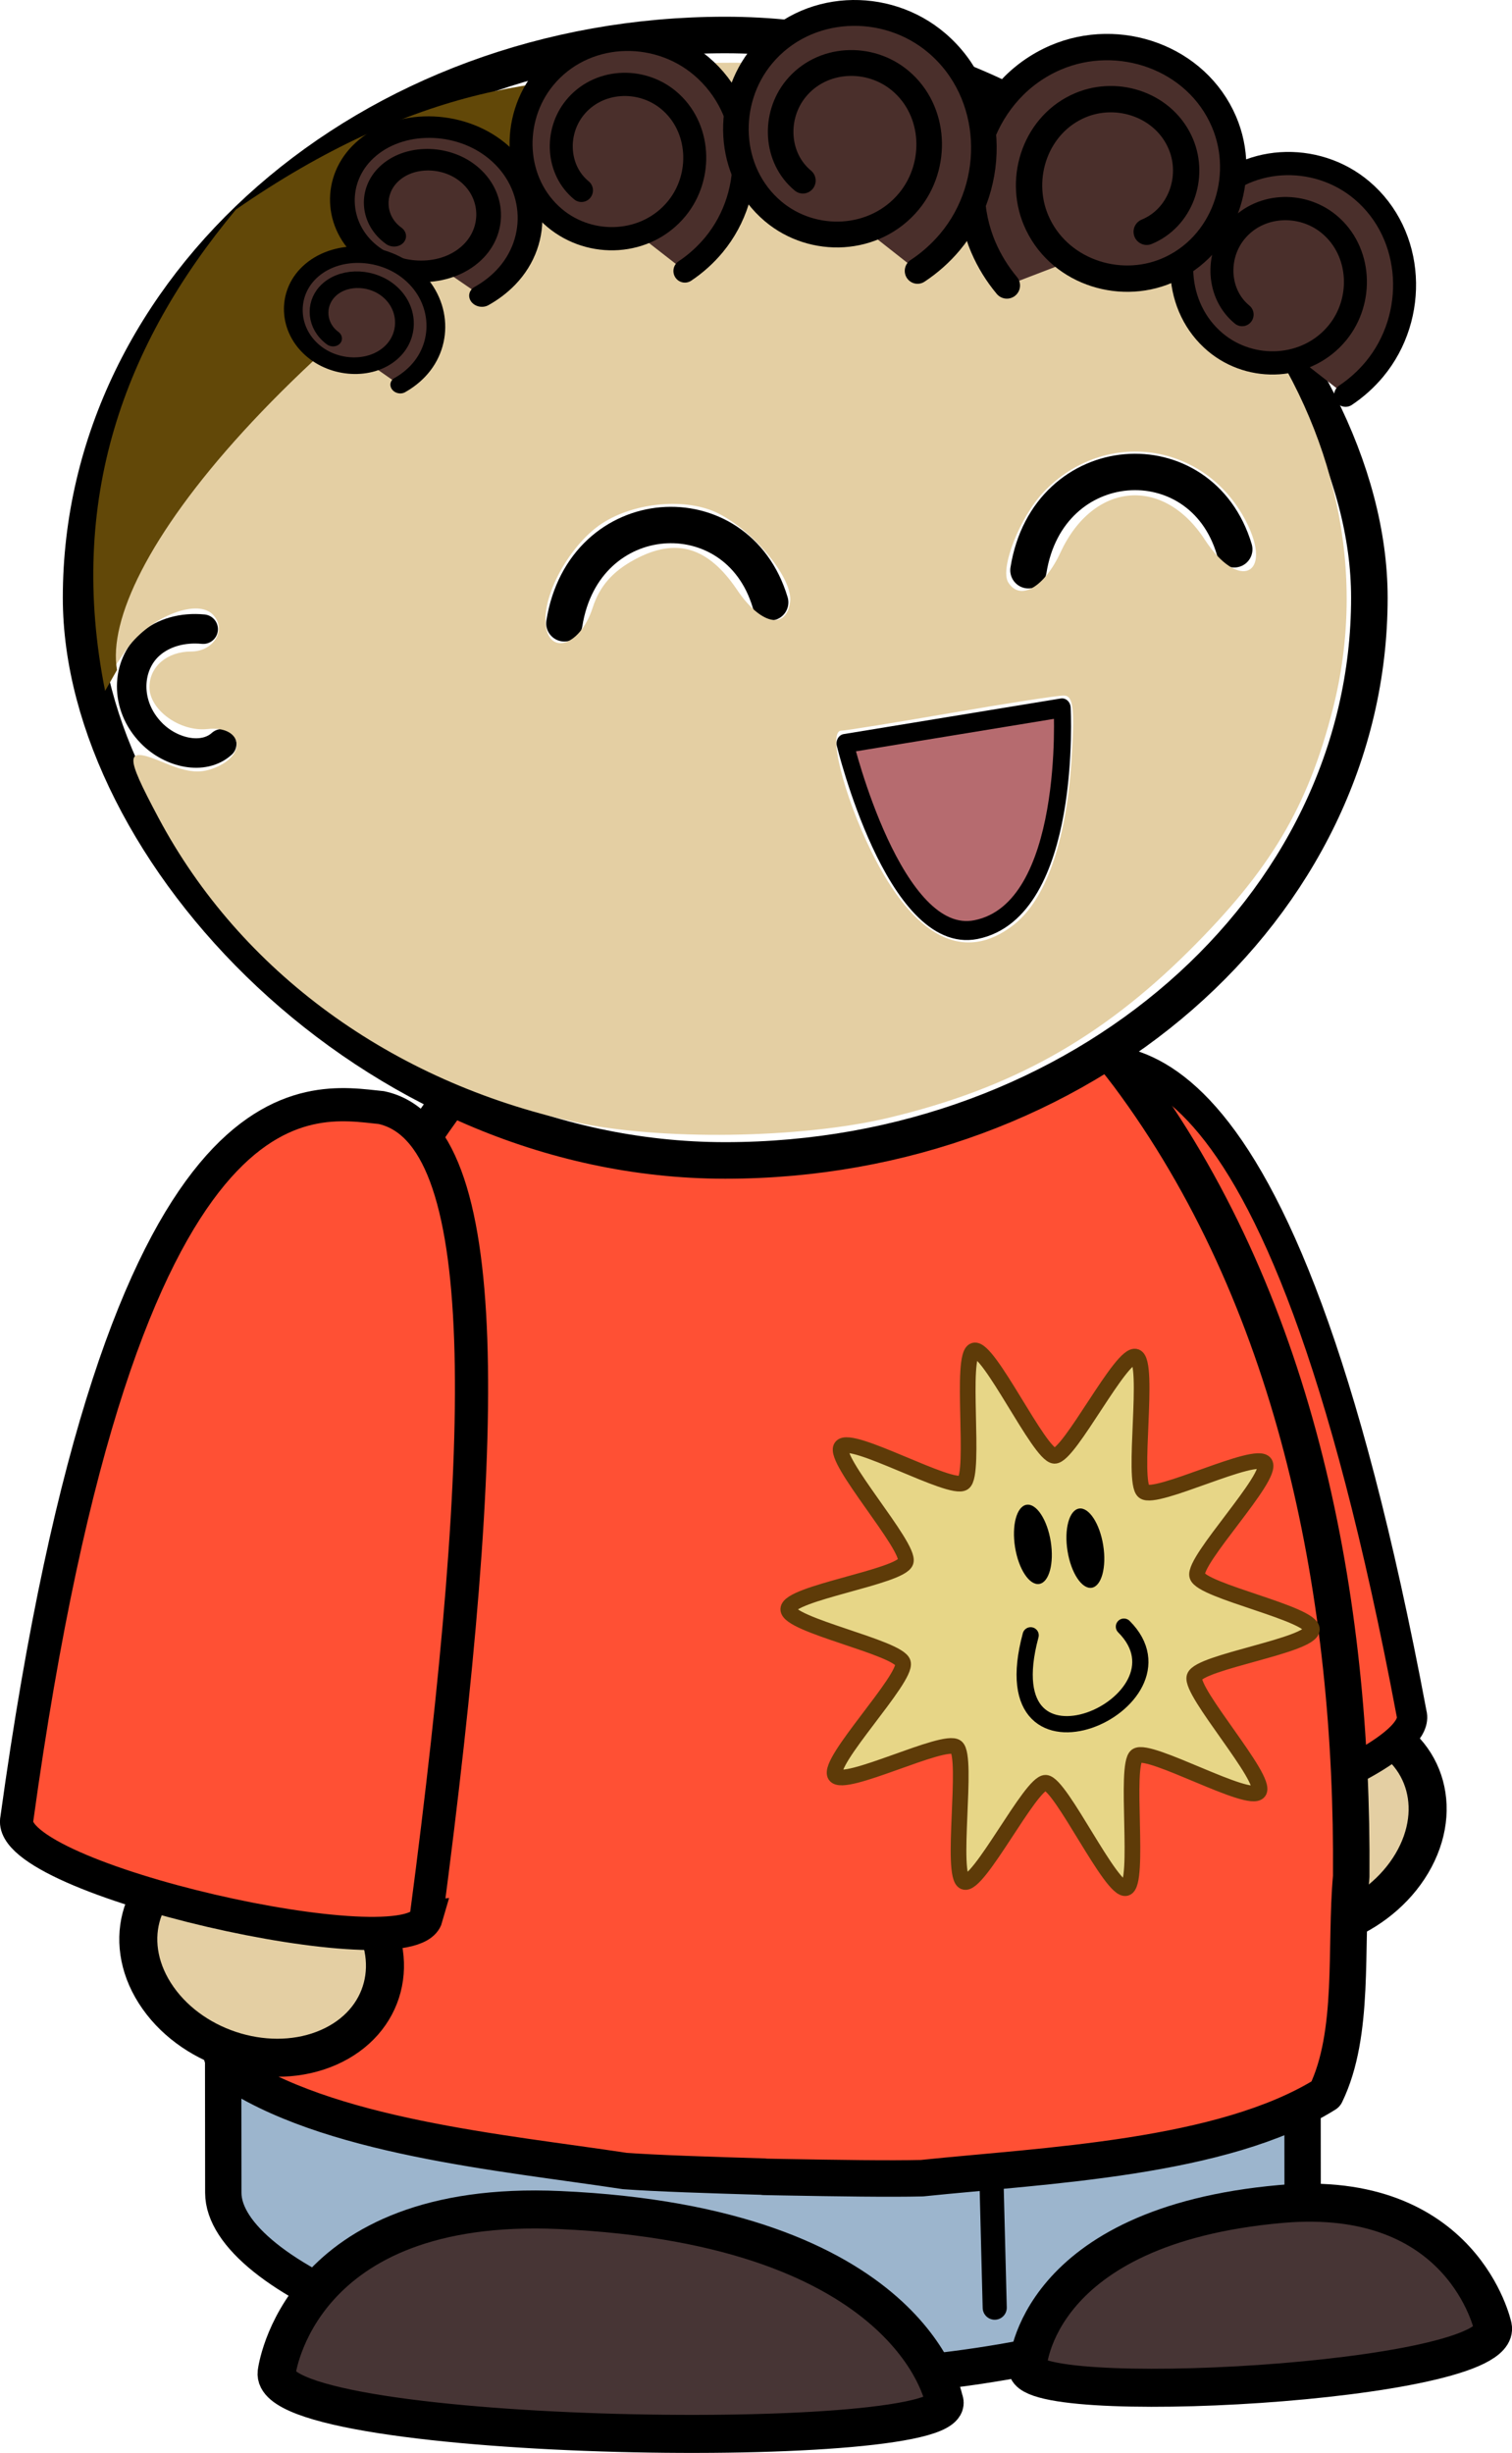 <?xml version="1.0" encoding="UTF-8" standalone="no"?>
<!-- Created with Inkscape (http://www.inkscape.org/) -->

<svg
   xmlns:dc="http://purl.org/dc/elements/1.1/"
   xmlns:cc="http://creativecommons.org/ns#"
   xmlns:rdf="http://www.w3.org/1999/02/22-rdf-syntax-ns#"
   xmlns:svg="http://www.w3.org/2000/svg"
   xmlns="http://www.w3.org/2000/svg"
   xmlns:sodipodi="http://sodipodi.sourceforge.net/DTD/sodipodi-0.dtd"
   xmlns:inkscape="http://www.inkscape.org/namespaces/inkscape"
   width="22.445mm"
   height="36.396mm"
   viewBox="0 0 79.529 128.961"
   id="svg5223"
   version="1.1"
   inkscape:version="0.91 r13725"
   sodipodi:docname="mix-and-match-characters40.svg">
  <defs
     id="defs5225">
    <filter
       style="color-interpolation-filters:sRGB"
       id="filter4468">
      <feGaussianBlur
         id="feGaussianBlur4470"
         stdDeviation="0.189" />
    </filter>
    <filter
       style="color-interpolation-filters:sRGB"
       id="filter4468-3">
      <feGaussianBlur
         id="feGaussianBlur4470-9"
         stdDeviation="0.189" />
    </filter>
    <filter
       style="color-interpolation-filters:sRGB"
       id="filter4468-9">
      <feGaussianBlur
         id="feGaussianBlur4470-1"
         stdDeviation="0.189" />
    </filter>
    <filter
       style="color-interpolation-filters:sRGB"
       id="filter4468-39">
      <feGaussianBlur
         id="feGaussianBlur4470-17"
         stdDeviation="0.189" />
    </filter>
    <filter
       style="color-interpolation-filters:sRGB"
       id="filter4468-2">
      <feGaussianBlur
         id="feGaussianBlur4470-2"
         stdDeviation="0.189" />
    </filter>
    <filter
       style="color-interpolation-filters:sRGB"
       id="filter4468-4">
      <feGaussianBlur
         id="feGaussianBlur4470-5"
         stdDeviation="0.189" />
    </filter>
    <filter
       style="color-interpolation-filters:sRGB"
       id="filter4468-0">
      <feGaussianBlur
         id="feGaussianBlur4470-55"
         stdDeviation="0.189" />
    </filter>
    <filter
       style="color-interpolation-filters:sRGB"
       id="filter4468-01">
      <feGaussianBlur
         id="feGaussianBlur4470-3"
         stdDeviation="0.189" />
    </filter>
  </defs>
  <sodipodi:namedview
     id="base"
     pagecolor="#ffffff"
     bordercolor="#666666"
     borderopacity="1.0"
     inkscape:pageopacity="0.0"
     inkscape:pageshadow="2"
     inkscape:zoom="2.8"
     inkscape:cx="2.7480929"
     inkscape:cy="61.761787"
     inkscape:document-units="px"
     inkscape:current-layer="g4275"
     showgrid="false"
     fit-margin-top="0"
     fit-margin-left="0"
     fit-margin-right="0"
     fit-margin-bottom="0"
     inkscape:window-width="1855"
     inkscape:window-height="1056"
     inkscape:window-x="1985"
     inkscape:window-y="24"
     inkscape:window-maximized="1" />
  <g
     inkscape:label="Layer 1"
     inkscape:groupmode="layer"
     id="layer1"
     transform="translate(-188.47,-377.149)">
    <g
       transform="translate(247.381,385.332)"
       id="g4275">
      <path
         style="fill:#e4cfa3;fill-rule:evenodd;stroke:#000000;stroke-width:2;stroke-linecap:round;stroke-linejoin:round"
         inkscape:connector-curvature="0"
         d="m 15.502,89.512 c -1.581,2.98 -5.417,4.642 -8.568,3.713 -3.151,-0.929 -4.424,-4.099 -2.843,-7.079 1.581,-2.98 5.417,-4.642 8.568,-3.713 3.151,0.929 4.424,4.099 2.843,7.079 z"
         id="path3954-8-5-3-0-1-4-1-0-3" />
      <path
         style="fill:#ff5034;stroke:#000000;stroke-width:1.594"
         inkscape:connector-curvature="0"
         d="m -3.32,88.211 c 0.85,2.58 19.451,-3.338 18.658,-6.295 -7.066,-37.594 -15.645,-34.686 -18.903,-34.1 -4.985,3.52 -4.107,16.431 0.245,40.395 z"
         id="path4553-8-2-8-8-9-0-6" />
      <rect
         style="fill:#9cb5cd;fill-rule:evenodd;stroke:#000000;stroke-width:1.912;stroke-linecap:round;stroke-linejoin:round"
         height="35.894"
         x="-47.273"
         y="81.081"
         width="56.771"
         transform="matrix(1,-7.6208e-5,0.001,1,0,0)"
         ry="9.878"
         rx="27.897"
         id="rect3252-6-7-2-7-1-6-3-5-6" />
      <path
         style="fill:#ffffff;stroke:#000000;stroke-width:1.268;stroke-linecap:round;stroke-linejoin:round"
         inkscape:connector-curvature="0"
         d="m -6.59,113.141 -0.29,-11.39"
         id="path3928-9-81-8-0-49-3-5-5" />
      <path
         style="fill:#ff5034;fill-rule:evenodd;stroke:#000000;stroke-width:1.919;stroke-linecap:round;stroke-linejoin:round"
         inkscape:connector-curvature="0"
         d="m -16.08,38.331 c -0.099,-9.5e-4 -0.199,9.6e-4 -0.298,0.003 -0.056,-0.003 -0.113,-0.007 -0.169,-0.009 -0.087,-0.003 -0.175,-0.005 -0.262,-0.007 l 0,0.023 c -6.655,0.233 -12.931,4.377 -17.209,9.696 -9.168,11.323 -12.969,26.433 -13.679,41.003 0.126,3.744 -0.679,8.216 0.693,11.493 5.221,3.639 14.585,4.45 20.957,5.423 1.695,0.122 4.39,0.209 7.316,0.296 l 0,0.01 c 0.307,0.006 0.599,0.011 0.902,0.017 0.03,0 0.059,9.6e-4 0.089,0.002 2.927,0.052 5.623,0.093 7.323,0.052 6.418,-0.669 15.816,-1.033 21.236,-4.418 1.556,-3.207 1.004,-7.711 1.342,-11.444 0.115,-14.584 -2.827,-29.854 -11.341,-41.598 -3.971,-5.515 -10.005,-9.952 -16.638,-10.502 l 0,-0.033 c -0.087,-0.002 -0.175,-0.006 -0.262,-0.007 z"
         id="path3932-5-3-3-6-1-5-5-0-2" />
      <g
         id="g6138"
         transform="translate(264.338,-5.319)">
        <g
           id="g5309">
          <rect
             style="fill:#ffffff;fill-rule:evenodd;stroke:#000000;stroke-width:1.922;stroke-linecap:round;stroke-linejoin:round"
             id="rect2993-2-9-2-0-1-7"
             rx="42.572"
             ry="29.585"
             height="59.169"
             width="67.762"
             y="-1.024"
             x="-318.984" />
          <path
             style="fill:none;stroke:#000000;stroke-width:1.551;stroke-linecap:round;stroke-linejoin:round"
             inkscape:connector-curvature="0"
             id="path4494-63-0-5"
             d="m -311.586,36.242 c -0.961,0.87 -2.66,0.496 -3.698,-0.564 -1.43,-1.46 -1.313,-3.573 -0.082,-4.66 0.717,-0.633 1.742,-0.908 2.805,-0.804" />
          <g
             style="fill:#b66b6f;stroke:#000000;stroke-width:2.322;stroke-linecap:round;stroke-linejoin:round"
             id="g588-0-6-2-8-2-7-1"
             transform="matrix(0.382,-0.057,-0.055,-0.427,-263.664,33.966)">
            <path
               style="fill:#b66b6f;stroke:#000000;stroke-width:2.322;stroke-linecap:round;stroke-linejoin:round"
               inkscape:connector-curvature="0"
               id="path590-4-20-9-2-9-8-5"
               d="m -9.675,0.387 c 0,0 -2.034,-24.631 -15.497,-25.231 -11.323,-0.504 -14.454,24.844 -14.454,24.844 z" />
          </g>
          <path
             style="fill:none;stroke:#000000;stroke-width:1.914;stroke-linecap:round;stroke-linejoin:round"
             inkscape:connector-curvature="0"
             id="path4738-0-4-3-9"
             d="m -293.564,29.906 c 1.027,-6.426 9.079,-6.936 10.825,-1.101" />
          <path
             style="fill:none;stroke:#000000;stroke-width:1.914;stroke-linecap:round;stroke-linejoin:round"
             inkscape:connector-curvature="0"
             id="path4738-0-9-5-7-7"
             d="m -269.154,27.116 c 1.027,-6.426 9.079,-6.935 10.825,-1.101" />
        </g>
        <path
           inkscape:connector-curvature="0"
           id="path5541"
           d="m -293.005,56.127 c -9.662,-2.12 -17.603,-7.917 -21.906,-15.991 -1.826,-3.425 -1.79,-3.772 0.296,-2.9 1.307,0.546 1.954,0.593 2.81,0.203 1.59,-0.725 1.208,-2.162 -0.526,-1.975 -1.451,0.157 -3.057,-1.001 -3.057,-2.203 0,-1.078 0.929,-1.872 2.19,-1.872 1.213,0 1.9,-1.187 1.131,-1.955 -0.867,-0.867 -3.429,0.207 -4.586,1.923 l -1.05,1.558 0,-3.905 c 0,-2.148 0.318,-5.128 0.707,-6.621 2.447,-9.393 10.566,-17.314 21.249,-20.73 4.18,-1.336 13.823,-1.646 18.604,-0.598 16.856,3.696 27.715,18.79 23.997,33.356 -1.317,5.158 -3.288,8.467 -7.58,12.726 -4.651,4.615 -9.363,7.23 -15.784,8.76 -4.612,1.099 -12.056,1.202 -16.497,0.227 z m 23.092,-10.383 c 1.652,-1.3 2.717,-4.293 3.007,-8.456 0.201,-2.878 0.123,-3.586 -0.395,-3.584 -0.355,0.002 -3.04,0.417 -5.967,0.923 -2.928,0.506 -5.506,0.921 -5.73,0.923 -0.723,0.005 0.112,3.371 1.573,6.338 2.247,4.564 4.889,5.92 7.513,3.856 z M -292.071,29.074 c 0.36,-1.118 1.048,-1.902 2.223,-2.531 2.167,-1.161 3.845,-0.658 5.374,1.611 1.222,1.813 2.571,2.121 2.783,0.636 0.17,-1.189 -1.809,-3.645 -3.741,-4.644 -1.655,-0.856 -4.42,-0.625 -6.158,0.514 -1.549,1.015 -2.965,3.413 -2.967,5.024 -0.003,1.977 1.796,1.536 2.486,-0.61 z m 24.601,-2.893 c 1.723,-3.71 5.402,-4.039 7.587,-0.68 1.775,2.73 3.644,1.889 2.164,-0.973 -2.142,-4.142 -7.398,-4.905 -10.621,-1.541 -1.256,1.311 -2.329,4.034 -1.878,4.765 0.619,1.002 1.891,0.275 2.748,-1.57 z"
           style="fill:#e4cfa3;fill-opacity:1" />
      </g>
      <path
         style="fill:#473535;stroke:#000000;stroke-width:2"
         inkscape:connector-curvature="0"
         d="m 19.61,114.141 c 0,0 -1.545,-7.308 -11.161,-6.451 -12.935,1.153 -13.305,8.519 -13.305,8.519 -0.758,2.282 25.111,0.919 24.466,-2.068 z"
         id="path4010-7-3-7-4-8-5-4-5-9" />
      <path
         style="fill:#e4cfa3;fill-rule:evenodd;stroke:#000000;stroke-width:2;stroke-linecap:round;stroke-linejoin:round"
         inkscape:connector-curvature="0"
         d="m -50.597,96.857 c 1.945,2.756 5.96,3.921 8.969,2.6 3.009,-1.32 3.871,-4.625 1.926,-7.381 -1.945,-2.756 -5.96,-3.921 -8.969,-2.6 -3.009,1.32 -3.871,4.625 -1.926,7.381 z"
         id="path3954-8-5-7-3-4-8-9-1" />
      <path
         style="fill:#473535;stroke:#000000;stroke-width:2"
         inkscape:connector-curvature="0"
         d="m -44.36,116.551 c 0,0 1.085,-9.163 14.886,-8.543 18.565,0.833 20.211,9.978 20.211,9.978 1.425,2.803 -35.56,2.31 -35.097,-1.435 z"
         id="path4010-1-9-2-6-6-6-8-1-7-3" />
      <path
         style="fill:#ff5034;stroke:#000000;stroke-width:1.745"
         inkscape:connector-curvature="0"
         d="m -36.49,92.631 c -0.794,2.784 -22.238,-2.017 -21.534,-5.194 5.544,-40.159 15.447,-37.756 19.173,-37.39 6.022,1.303 5.722,16.997 2.36,42.584 z"
         id="path4553-7-9-8-3-7-1" />
      <path
         style="fill:#e7d687;fill-rule:evenodd;stroke:#5e3b08;stroke-width:0.824;stroke-linejoin:round"
         inkscape:connector-curvature="0"
         d="m 7.301,86.012 c -0.487,0.664 -5.776,-2.354 -6.43,-1.88 -0.644,0.468 0.199,6.725 -0.554,6.948 -0.765,0.226 -3.432,-5.504 -4.228,-5.535 -0.785,-0.03 -3.543,5.501 -4.283,5.206 -0.75,-0.299 0.224,-6.552 -0.411,-7.077 -0.626,-0.517 -5.932,2.176 -6.375,1.476 -0.45,-0.71 3.794,-5.097 3.563,-5.915 -0.228,-0.806 -6.055,-1.981 -6.032,-2.818 0.023,-0.849 5.915,-1.695 6.176,-2.494 0.258,-0.787 -3.865,-5.38 -3.385,-6.035 0.487,-0.664 5.776,2.354 6.43,1.88 0.645,-0.468 -0.199,-6.725 0.554,-6.948 0.765,-0.226 3.432,5.504 4.228,5.535 0.785,0.03 3.543,-5.501 4.283,-5.206 0.75,0.299 -0.224,6.552 0.411,7.077 0.626,0.517 5.932,-2.176 6.375,-1.476 0.45,0.71 -3.794,5.097 -3.563,5.915 0.228,0.806 6.055,1.981 6.032,2.818 -0.023,0.849 -5.915,1.695 -6.176,2.494 -0.258,0.787 3.865,5.38 3.385,6.035 z"
         id="path4026-4" />
      <g
         transform="translate(-398.88,-457.009)"
         id="g4333">
        <path
           style="fill:none;stroke:#000000;stroke-width:0.852;stroke-linecap:round;stroke-linejoin:round"
           inkscape:connector-curvature="0"
           d="m 394.18,534.8 c -2.301,8.543 8.886,3.518 4.905,-0.455"
           id="path4058-5" />
        <path
           inkscape:connector-curvature="0"
           d="m 211.8,444.06 c 0,1.27 -0.537,2.3 -1.2,2.3 -0.663,0 -1.2,-1.03 -1.2,-2.3 0,-1.27 0.537,-2.3 1.2,-2.3 0.663,0 1.2,1.03 1.2,2.3 z"
           transform="matrix(0.782,-0.125,0.145,0.905,165.22,154.47)"
           id="path4235-32" />
        <path
           inkscape:connector-curvature="0"
           d="m 211.8,444.06 c 0,1.27 -0.537,2.3 -1.2,2.3 -0.663,0 -1.2,-1.03 -1.2,-2.3 0,-1.27 0.537,-2.3 1.2,-2.3 0.663,0 1.2,1.03 1.2,2.3 z"
           transform="matrix(0.782,-0.125,0.145,0.905,167.98,154.67)"
           id="path4235-3-8" />
      </g>
      <path
         style="fill:#624808;filter:url(#filter4468-01)"
         inkscape:connector-curvature="0"
         d="m 348.6,482.76 c -1.167,-5.707 10.883,-19.568 38.8,-33.6 -9.135,-0.996 -19.011,0.233 -30.8,7.2 -7.558,7.74 -11.36,16.665 -8.8,27.6"
         transform="matrix(0.782,0,0,0.917,-325.362,-415.651)"
         id="path4466" />
      <g
         style="fill:#4a2f2b;stroke:#000000;stroke-linecap:round;stroke-linejoin:round"
         transform="translate(-359.48,-334.809)"
         id="g4458">
        <path
           style="stroke-width:13.435"
           inkscape:connector-curvature="0"
           d="m -213.36,635.21 c -16.012,-9.545 -20.184,-31.021 -10.797,-46.673 11.003,-18.346 35.656,-23.109 53.602,-12.284 20.937,12.63 26.356,40.817 13.926,61.312 -14.439,23.808 -46.546,29.95 -69.866,15.735 -26.978,-16.445 -33.917,-52.887 -17.722,-79.327 18.663,-30.469 59.886,-38.284 89.764,-19.899 34.305,21.109 43.08,67.591 22.28,101.25 -3.987,6.452 -8.921,12.309 -14.585,17.352"
           transform="matrix(0.089,0.013,-0.013,0.09,358.4,282.24)"
           id="path3920-6-93-3-4-1-7-2-9-2-6-0-0" />
        <path
           style="stroke-width:13.435"
           inkscape:connector-curvature="0"
           d="m -213.36,635.21 c -16.012,-9.545 -20.184,-31.021 -10.797,-46.673 11.003,-18.346 35.656,-23.109 53.602,-12.284 20.937,12.63 26.356,40.817 13.926,61.312 -14.439,23.808 -46.546,29.95 -69.866,15.735 -26.978,-16.445 -33.917,-52.887 -17.722,-79.327 18.663,-30.469 59.886,-38.284 89.764,-19.899 34.305,21.109 43.08,67.591 22.28,101.25 -3.987,6.452 -8.921,12.309 -14.585,17.352"
           transform="matrix(0.089,0.013,-0.013,0.09,393.15,288.77)"
           id="path3920-7-7-5-27-8-9-3-5-7-9-7-2-9-6" />
        <path
           style="stroke-width:13.435"
           inkscape:connector-curvature="0"
           d="m -213.36,635.21 c -16.012,-9.545 -20.184,-31.021 -10.797,-46.673 11.003,-18.346 35.656,-23.109 53.602,-12.284 20.937,12.63 26.356,40.817 13.926,61.312 -14.439,23.808 -46.546,29.95 -69.866,15.735 -26.978,-16.445 -33.917,-52.887 -17.722,-79.327 18.663,-30.469 59.886,-38.284 89.764,-19.899 34.305,21.109 43.08,67.591 22.28,101.25 -3.987,6.452 -8.921,12.309 -14.585,17.352"
           transform="matrix(-0.102,-0.015,-0.015,0.102,348.65,270.82)"
           id="path3920-7-7-473-9-4-9-2-5-4-2-1-8-8" />
        <path
           style="stroke-width:17.174"
           inkscape:connector-curvature="0"
           d="m -213.36,635.21 c -16.012,-9.545 -20.184,-31.021 -10.797,-46.673 11.003,-18.346 35.656,-23.109 53.602,-12.284 20.937,12.63 26.356,40.817 13.926,61.312 -14.439,23.808 -46.546,29.95 -69.866,15.735 -26.978,-16.445 -33.917,-52.887 -17.722,-79.327 18.663,-30.469 59.886,-38.284 89.764,-19.899 34.305,21.109 43.08,67.591 22.28,101.25 -3.987,6.452 -8.921,12.309 -14.585,17.352"
           transform="matrix(0.075,0.011,-0.01,0.065,343.63,300.08)"
           id="path3920-7-6-47-3-3-9-9-4-5-3-3-4-2-5" />
        <path
           style="stroke-width:13.435"
           inkscape:connector-curvature="0"
           d="m -213.36,635.21 c -16.012,-9.545 -20.184,-31.021 -10.797,-46.673 11.003,-18.346 35.656,-23.109 53.602,-12.284 20.937,12.63 26.356,40.817 13.926,61.312 -14.439,23.808 -46.546,29.95 -69.866,15.735 -26.978,-16.445 -33.917,-52.887 -17.722,-79.327 18.663,-30.469 59.886,-38.284 89.764,-19.899 34.305,21.109 43.08,67.591 22.28,101.25 -3.987,6.452 -8.921,12.309 -14.585,17.352"
           transform="matrix(0.099,0.015,-0.015,0.1,373.45,275.8)"
           id="path3920-7-7-50-9-4-5-7-3-1-5-7-6-2-2" />
        <path
           style="stroke-width:17.174"
           inkscape:connector-curvature="0"
           d="m -213.36,635.21 c -16.012,-9.545 -20.184,-31.021 -10.797,-46.673 11.003,-18.346 35.656,-23.109 53.602,-12.284 20.937,12.63 26.356,40.817 13.926,61.312 -14.439,23.808 -46.546,29.95 -69.866,15.735 -26.978,-16.445 -33.917,-52.887 -17.722,-79.327 18.663,-30.469 59.886,-38.284 89.764,-19.899 34.305,21.109 43.08,67.591 22.28,101.25 -3.987,6.452 -8.921,12.309 -14.585,17.352"
           transform="matrix(0.057,0.009,-0.007,0.05,334.67,314.56)"
           id="path3920-7-6-47-3-3-9-9-4-5-3-3-0-8-3-9" />
      </g>
    </g>
  </g>
</svg>
